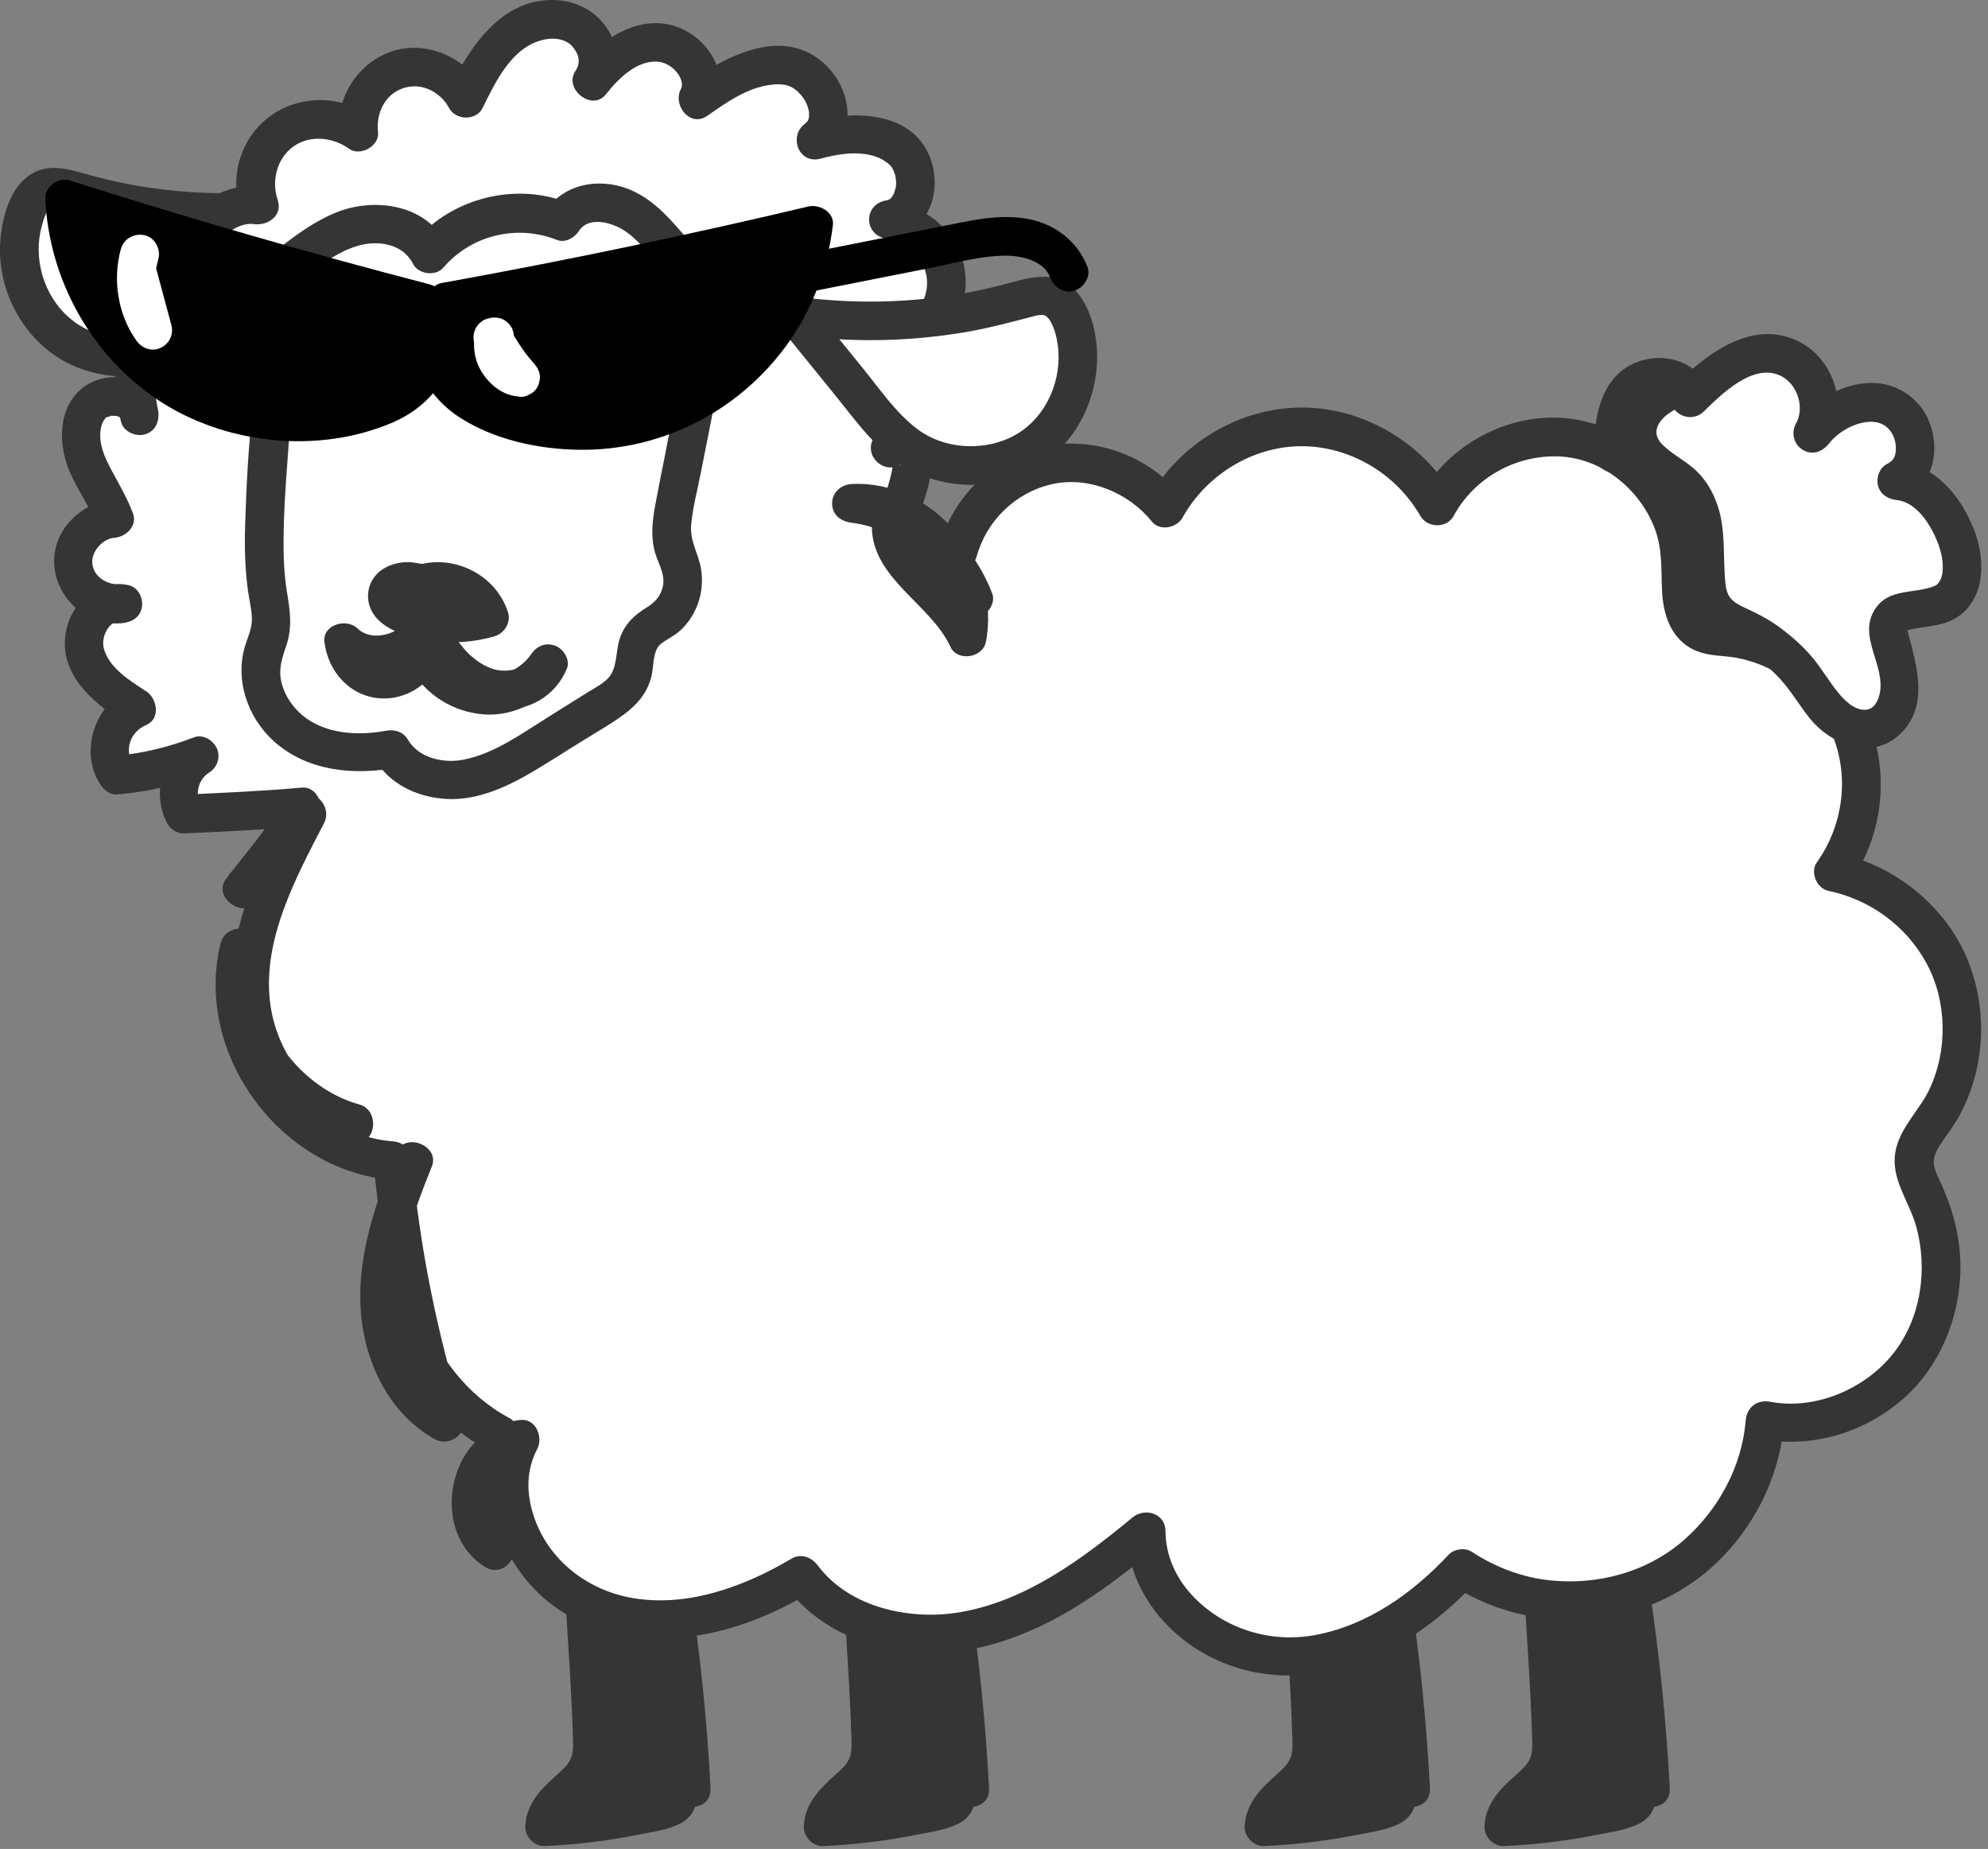 <svg width="257" height="239" viewBox="0 0 257 239" fill="none" xmlns="http://www.w3.org/2000/svg">
<rect x="0" y="0" width="257" height="239" fill="#808080" stroke="none"/>
<g clip-path="url(#clip0_3463_933)">
<path d="M108.98 204.63C109.35 211.46 109.9 218.31 110.08 225.15C110.11 226.27 110.04 227.18 109.34 228.08C108.89 228.66 107.96 229.44 107.3 230.05C105.48 231.72 104 233.56 103.91 236.13C103.87 237.44 105.09 238.69 106.41 238.63C110.48 238.45 114.53 237.96 118.53 237.16C120.3 236.81 122.35 236.55 123.97 235.7C125.88 234.7 126.28 232.79 126.21 230.81C125.92 222.47 125.59 214.14 125.29 205.8L120.38 206.46C121.62 214.65 122.43 222.9 122.86 231.16C123.03 234.36 128.03 234.38 127.86 231.16C127.41 222.44 126.51 213.76 125.2 205.13C124.78 202.33 120.19 203.01 120.29 205.79C120.56 213.15 120.83 220.5 121.11 227.86C121.14 228.76 121.18 229.66 121.21 230.56C121.22 230.9 121.17 231.3 121.25 231.64C121.51 232.8 121.42 230.76 121.75 231.25C121.65 231.11 117.41 232.29 116.98 232.37C113.49 233.06 109.97 233.45 106.42 233.61L108.92 236.11C108.94 235.52 108.81 236.22 108.99 235.68C108.89 235.97 109.07 235.51 109.12 235.42C109.34 235.04 109.37 235 109.76 234.6C110.49 233.83 111.31 233.17 112.07 232.43C114.16 230.4 115.15 228.08 115.08 225.13C114.91 218.29 114.35 211.44 113.98 204.61C113.81 201.41 108.81 201.39 108.98 204.61V204.63Z" fill="#353535"/>
<path d="M111.29 204.96C111.43 211.69 111.57 218.42 111.7 225.15C111.72 225.9 111.77 226.67 111.73 227.42C111.72 227.61 111.72 227.8 111.67 227.98C111.63 228.13 111.43 228.37 111.61 228.14C111.31 228.52 111.3 228.43 110.88 228.67C110.49 228.89 110.07 229.08 109.66 229.27C107.75 230.15 105.75 231.3 105.35 233.58C105.1 235.02 106 236.92 107.76 236.74C110.44 236.47 113.11 236.04 115.72 235.34C116.91 235.02 118.1 234.65 119.26 234.24C120.58 233.77 122.23 233.34 123.3 232.41C125.51 230.48 124.02 227.25 123.56 224.84C123.06 222.26 122.72 219.67 122.53 217.05C122.34 214.43 122.29 211.84 122.38 209.23C122.46 206.94 122.85 204.41 120.93 202.71C118.87 200.89 115.74 201.88 114.38 204.05C112.91 206.41 113.84 209.5 114.19 212.04C115.02 218.17 115.59 224.33 115.95 230.5C116.14 233.7 121.14 233.72 120.95 230.5C120.68 225.91 120.3 221.32 119.78 216.75C119.53 214.57 119.25 212.39 118.95 210.22C118.82 209.25 118.55 208.21 118.59 207.22C118.64 206.12 118.9 206.92 117.64 206.43C117.14 206.24 117.59 205.86 117.5 206.36C117.42 206.8 117.48 207.35 117.46 207.8C117.41 208.83 117.37 209.85 117.36 210.88C117.33 213.01 117.4 215.15 117.57 217.28C117.74 219.55 118.02 221.82 118.39 224.06C118.57 225.15 118.77 226.24 119 227.32C119.18 228.19 119.61 229.19 119.51 230.07L119.85 228.81C120.04 228.42 119.08 228.99 118.83 229.08C118.4 229.25 117.96 229.4 117.52 229.56C116.42 229.94 115.31 230.28 114.19 230.57C112.09 231.12 109.95 231.51 107.78 231.73L110.19 234.89C110.22 234.72 110.44 234.26 110.24 234.6C110.06 234.9 110.2 234.61 110.36 234.5C110.71 234.26 109.86 234.78 110.54 234.39C110.73 234.28 110.91 234.18 111.1 234.08C111.94 233.65 112.84 233.33 113.64 232.83C114.65 232.21 115.52 231.41 116.06 230.36C116.82 228.88 116.74 227.22 116.71 225.61C116.57 218.71 116.43 211.82 116.29 204.92C116.22 201.71 111.22 201.7 111.29 204.92V204.96Z" fill="#353535"/>
<path d="M72.98 204.63C73.35 211.46 73.9 218.31 74.08 225.15C74.11 226.27 74.04 227.18 73.34 228.08C72.89 228.66 71.96 229.44 71.3 230.05C69.48 231.72 68 233.56 67.91 236.13C67.87 237.44 69.09 238.69 70.41 238.63C74.48 238.45 78.53 237.96 82.53 237.16C84.3 236.81 86.35 236.55 87.97 235.7C89.88 234.7 90.28 232.79 90.21 230.81C89.92 222.47 89.59 214.14 89.29 205.8L84.38 206.46C85.62 214.65 86.43 222.9 86.86 231.16C87.03 234.36 92.03 234.38 91.86 231.16C91.41 222.44 90.51 213.76 89.2 205.13C88.78 202.33 84.19 203.01 84.29 205.79C84.56 213.15 84.83 220.5 85.11 227.86C85.14 228.76 85.18 229.66 85.21 230.56C85.22 230.9 85.17 231.3 85.25 231.64C85.51 232.8 85.42 230.76 85.75 231.25C85.65 231.11 81.41 232.29 80.98 232.37C77.49 233.06 73.97 233.45 70.42 233.61L72.92 236.11C72.94 235.52 72.81 236.22 72.99 235.68C72.89 235.97 73.07 235.51 73.12 235.42C73.34 235.04 73.37 235 73.76 234.6C74.49 233.83 75.31 233.17 76.07 232.43C78.16 230.4 79.15 228.08 79.08 225.13C78.91 218.29 78.35 211.44 77.98 204.61C77.81 201.41 72.81 201.39 72.98 204.61V204.63Z" fill="#353535"/>
<path d="M75.29 204.96C75.43 211.69 75.57 218.42 75.7 225.15C75.72 225.9 75.77 226.67 75.73 227.42C75.72 227.61 75.72 227.8 75.67 227.98C75.63 228.13 75.43 228.37 75.61 228.14C75.31 228.52 75.3 228.43 74.88 228.67C74.49 228.89 74.07 229.08 73.66 229.27C71.75 230.15 69.75 231.3 69.35 233.58C69.1 235.02 70 236.92 71.76 236.74C74.44 236.47 77.11 236.04 79.72 235.34C80.91 235.02 82.1 234.65 83.26 234.24C84.58 233.77 86.23 233.34 87.3 232.41C89.51 230.48 88.02 227.25 87.56 224.84C87.06 222.26 86.72 219.67 86.53 217.05C86.34 214.43 86.29 211.84 86.38 209.23C86.46 206.94 86.85 204.41 84.93 202.71C82.87 200.89 79.74 201.88 78.38 204.05C76.91 206.41 77.84 209.5 78.19 212.04C79.02 218.17 79.59 224.33 79.95 230.5C80.14 233.7 85.14 233.72 84.95 230.5C84.68 225.91 84.3 221.32 83.78 216.75C83.53 214.57 83.25 212.39 82.95 210.22C82.82 209.25 82.55 208.21 82.59 207.22C82.64 206.12 82.9 206.92 81.64 206.43C81.14 206.24 81.59 205.86 81.5 206.36C81.42 206.8 81.48 207.35 81.46 207.8C81.41 208.83 81.37 209.85 81.36 210.88C81.33 213.01 81.4 215.15 81.57 217.28C81.74 219.55 82.02 221.82 82.39 224.06C82.57 225.15 82.77 226.24 83 227.32C83.18 228.19 83.61 229.19 83.51 230.07L83.85 228.81C84.04 228.42 83.08 228.99 82.83 229.08C82.4 229.25 81.96 229.4 81.52 229.56C80.42 229.94 79.31 230.28 78.19 230.57C76.09 231.12 73.95 231.51 71.78 231.73L74.19 234.89C74.22 234.72 74.44 234.26 74.24 234.6C74.06 234.9 74.2 234.61 74.36 234.5C74.71 234.26 73.86 234.78 74.54 234.39C74.73 234.28 74.91 234.18 75.1 234.08C75.94 233.65 76.84 233.33 77.64 232.83C78.65 232.21 79.52 231.41 80.06 230.36C80.82 228.88 80.74 227.22 80.71 225.61C80.57 218.71 80.43 211.82 80.29 204.92C80.22 201.71 75.22 201.7 75.29 204.92V204.96Z" fill="#353535"/>
<path d="M165.98 204.63C166.35 211.46 166.9 218.31 167.08 225.15C167.11 226.27 167.04 227.18 166.34 228.08C165.89 228.66 164.96 229.44 164.3 230.05C162.48 231.72 161 233.56 160.91 236.13C160.87 237.44 162.09 238.69 163.41 238.63C167.48 238.45 171.53 237.96 175.53 237.16C177.3 236.81 179.35 236.55 180.97 235.7C182.88 234.7 183.28 232.79 183.21 230.81C182.92 222.47 182.59 214.14 182.29 205.8L177.38 206.46C178.62 214.65 179.43 222.9 179.86 231.16C180.03 234.36 185.03 234.38 184.86 231.16C184.41 222.44 183.51 213.76 182.2 205.13C181.78 202.33 177.19 203.01 177.29 205.79C177.56 213.15 177.83 220.5 178.11 227.86C178.14 228.76 178.18 229.66 178.21 230.56C178.22 230.9 178.17 231.3 178.25 231.64C178.51 232.8 178.42 230.76 178.75 231.25C178.65 231.11 174.41 232.29 173.98 232.37C170.49 233.06 166.97 233.45 163.42 233.61L165.92 236.11C165.94 235.52 165.81 236.22 165.99 235.68C165.89 235.97 166.07 235.51 166.12 235.42C166.34 235.04 166.37 235 166.76 234.6C167.49 233.83 168.31 233.17 169.07 232.43C171.16 230.4 172.15 228.08 172.08 225.13C171.91 218.29 171.35 211.44 170.98 204.61C170.81 201.41 165.81 201.39 165.98 204.61V204.63Z" fill="#353535"/>
<path d="M168.29 204.96C168.43 211.69 168.57 218.42 168.7 225.15C168.72 225.9 168.77 226.67 168.73 227.42C168.72 227.61 168.72 227.8 168.67 227.98C168.63 228.13 168.43 228.37 168.61 228.14C168.31 228.52 168.3 228.43 167.88 228.67C167.49 228.89 167.07 229.08 166.66 229.27C164.75 230.15 162.75 231.3 162.35 233.58C162.1 235.02 163 236.92 164.76 236.74C167.44 236.47 170.11 236.04 172.72 235.34C173.91 235.02 175.1 234.65 176.26 234.24C177.58 233.77 179.23 233.34 180.3 232.41C182.51 230.48 181.02 227.25 180.56 224.84C180.06 222.26 179.72 219.67 179.53 217.05C179.34 214.43 179.29 211.84 179.38 209.23C179.46 206.94 179.85 204.41 177.93 202.71C175.87 200.89 172.74 201.88 171.38 204.05C169.91 206.41 170.84 209.5 171.19 212.04C172.02 218.17 172.59 224.33 172.95 230.5C173.14 233.7 178.14 233.72 177.95 230.5C177.68 225.91 177.3 221.32 176.78 216.75C176.53 214.57 176.25 212.39 175.95 210.22C175.82 209.25 175.55 208.21 175.59 207.22C175.64 206.12 175.9 206.92 174.64 206.43C174.14 206.24 174.59 205.86 174.5 206.36C174.42 206.8 174.48 207.35 174.46 207.8C174.41 208.83 174.37 209.85 174.36 210.88C174.33 213.01 174.4 215.15 174.57 217.28C174.74 219.55 175.02 221.82 175.39 224.06C175.57 225.15 175.77 226.24 176 227.32C176.18 228.19 176.61 229.19 176.51 230.07L176.85 228.81C177.04 228.42 176.08 228.99 175.83 229.08C175.4 229.25 174.96 229.4 174.52 229.56C173.42 229.94 172.31 230.28 171.19 230.57C169.09 231.12 166.95 231.51 164.78 231.73L167.19 234.89C167.22 234.72 167.44 234.26 167.24 234.6C167.06 234.9 167.2 234.61 167.36 234.5C167.71 234.26 166.86 234.78 167.54 234.39C167.73 234.28 167.91 234.18 168.1 234.08C168.94 233.65 169.84 233.33 170.64 232.83C171.65 232.21 172.52 231.41 173.06 230.36C173.82 228.88 173.74 227.22 173.71 225.61C173.57 218.71 173.43 211.82 173.29 204.92C173.22 201.71 168.22 201.7 168.29 204.92V204.96Z" fill="#353535"/>
<path d="M196.98 204.63C197.35 211.46 197.9 218.31 198.08 225.15C198.11 226.27 198.04 227.18 197.34 228.08C196.89 228.66 195.96 229.44 195.3 230.05C193.48 231.72 192 233.56 191.91 236.13C191.87 237.44 193.09 238.69 194.41 238.63C198.48 238.45 202.53 237.96 206.53 237.16C208.3 236.81 210.35 236.55 211.97 235.7C213.88 234.7 214.28 232.79 214.21 230.81C213.92 222.47 213.59 214.14 213.29 205.8L208.38 206.46C209.62 214.65 210.43 222.9 210.86 231.16C211.03 234.36 216.03 234.38 215.86 231.16C215.41 222.44 214.51 213.76 213.2 205.13C212.78 202.33 208.19 203.01 208.29 205.79C208.56 213.15 208.83 220.5 209.11 227.86C209.14 228.76 209.18 229.66 209.21 230.56C209.22 230.9 209.17 231.3 209.25 231.64C209.51 232.8 209.42 230.76 209.75 231.25C209.65 231.11 205.41 232.29 204.98 232.37C201.49 233.06 197.97 233.45 194.42 233.61L196.92 236.11C196.94 235.52 196.81 236.22 196.99 235.68C196.89 235.97 197.07 235.51 197.12 235.42C197.34 235.04 197.37 235 197.76 234.6C198.49 233.83 199.31 233.17 200.07 232.43C202.16 230.4 203.15 228.08 203.08 225.13C202.91 218.29 202.35 211.44 201.98 204.61C201.81 201.41 196.81 201.39 196.98 204.61V204.63Z" fill="#353535"/>
<path d="M199.29 204.96C199.43 211.69 199.57 218.42 199.7 225.15C199.72 225.9 199.77 226.67 199.73 227.42C199.72 227.61 199.72 227.8 199.67 227.98C199.63 228.13 199.43 228.37 199.61 228.14C199.31 228.52 199.3 228.43 198.88 228.67C198.49 228.89 198.07 229.08 197.66 229.27C195.75 230.15 193.75 231.3 193.35 233.58C193.1 235.02 194 236.92 195.76 236.74C198.44 236.47 201.11 236.04 203.72 235.34C204.91 235.02 206.1 234.65 207.26 234.24C208.58 233.77 210.23 233.34 211.3 232.41C213.51 230.48 212.02 227.25 211.56 224.84C211.06 222.26 210.72 219.67 210.53 217.05C210.34 214.43 210.29 211.84 210.38 209.23C210.46 206.94 210.85 204.41 208.93 202.71C206.87 200.89 203.74 201.88 202.38 204.05C200.91 206.41 201.84 209.5 202.19 212.04C203.02 218.17 203.59 224.33 203.95 230.5C204.14 233.7 209.14 233.72 208.95 230.5C208.68 225.91 208.3 221.32 207.78 216.75C207.53 214.57 207.25 212.39 206.95 210.22C206.82 209.25 206.55 208.21 206.59 207.22C206.64 206.12 206.9 206.92 205.64 206.43C205.14 206.24 205.59 205.86 205.5 206.36C205.42 206.8 205.48 207.35 205.46 207.8C205.41 208.83 205.37 209.85 205.36 210.88C205.33 213.01 205.4 215.15 205.57 217.28C205.74 219.55 206.02 221.82 206.39 224.06C206.57 225.15 206.77 226.24 207 227.32C207.18 228.19 207.61 229.19 207.51 230.07L207.85 228.81C208.04 228.42 207.08 228.99 206.83 229.08C206.4 229.25 205.96 229.4 205.52 229.56C204.42 229.94 203.31 230.28 202.19 230.57C200.09 231.12 197.95 231.51 195.78 231.73L198.19 234.89C198.22 234.72 198.44 234.26 198.24 234.6C198.06 234.9 198.2 234.61 198.36 234.5C198.71 234.26 197.86 234.78 198.54 234.39C198.73 234.28 198.91 234.18 199.1 234.08C199.94 233.65 200.84 233.33 201.64 232.83C202.65 232.21 203.52 231.41 204.06 230.36C204.82 228.88 204.74 227.22 204.71 225.61C204.57 218.71 204.43 211.82 204.29 204.92C204.22 201.71 199.22 201.7 199.29 204.92V204.96Z" fill="#353535"/>
<path d="M37.15 27.04C27.95 28.09 18.55 27.29 9.66 24.69C8.37 24.31 6.96 23.91 5.73 24.43C4.6 24.91 3.92 26.05 3.46 27.19C1.24 32.65 2.99 39.47 7.57 43.19C12.15 46.91 19.18 47.22 24.07 43.93C26.35 42.4 28.12 40.23 29.85 38.1C33.02 34.19 36.19 30.29 39.36 26.38" fill="white"/>
<path d="M37.15 24.54C29.8 25.35 22.35 25.06 15.11 23.5C13.36 23.12 11.65 22.65 9.93 22.17C8.12 21.67 6.22 21.41 4.46 22.27C1.49 23.75 0.42 27.55 0.09 30.6C-0.56 36.55 2.24 42.66 7.19 46.01C12.14 49.36 19.45 49.6 24.71 46.49C28.06 44.51 30.43 41.33 32.84 38.36C35.6 34.96 38.36 31.56 41.12 28.15C41.97 27.1 42.14 25.64 41.12 24.61C40.24 23.73 38.44 23.56 37.58 24.61C35.43 27.26 33.29 29.9 31.14 32.55C29.17 34.98 27.28 37.54 25.09 39.78C21.57 43.39 16.48 44.8 11.71 42.79C7.57 41.05 5.05 36.76 5 32.35C4.99 31.27 5.12 30.23 5.41 29.19C5.62 28.46 5.96 27 6.77 26.72C7.65 26.4 9.29 27.2 10.13 27.43C11.72 27.86 13.32 28.24 14.94 28.56C22.25 30.01 29.74 30.36 37.15 29.54C38.49 29.39 39.65 28.5 39.65 27.04C39.65 25.8 38.5 24.39 37.15 24.54Z" fill="#353535"/>
<path d="M123.85 71.27C125.27 65.78 129.99 61.29 135.54 60.13C141.09 58.97 147.21 61.21 150.71 65.67C154.1 59.41 161.05 55.23 168.17 55.18C175.29 55.13 182.3 59.2 185.78 65.42C189.2 58.89 197.3 55.2 204.47 56.9C211.64 58.6 217.22 65.53 217.35 72.9C217.4 76 216.93 79.85 219.56 81.49C220.72 82.21 222.17 82.23 223.53 82.37C230.19 83.07 236.34 87.53 239.06 93.65C241.78 99.77 240.98 107.32 237.04 112.74C243.74 114.07 249.63 118.95 252.19 125.29C254.75 131.63 253.89 139.22 250 144.84C248.89 146.44 247.49 148.04 247.42 149.98C247.36 151.57 248.22 153.03 248.89 154.47C252.03 161.13 251.59 169.45 247.42 175.53C243.26 181.6 235.41 185.04 228.18 183.6C227.53 192.35 221.97 200.56 214.09 204.42C206.21 208.27 196.31 207.61 189.01 202.75C182.99 209.26 174.73 214.38 165.87 214.14C157.01 213.9 148.11 206.79 148.18 197.92C141.68 203.29 134.66 208.48 126.46 210.45C118.26 212.42 108.58 210.43 103.59 203.63C95.75 208.34 86.01 211.13 77.43 207.98C68.84 204.83 62.92 194.06 67.3 186.03C60.81 186.58 58.42 197.1 64.03 200.41C62.93 195.48 63.12 190.27 64.58 185.43C52.44 179.06 47.15 162.27 53.42 150.09C51.09 155.87 48.95 161.91 49.07 168.14C49.19 174.37 52 180.9 57.48 183.87C54.04 172.87 51.79 161.5 50.76 150.02C37.9 149.14 27.71 135 30.94 122.52C29.49 132.29 36.26 142.61 45.8 145.18C37.8 144.43 32.41 135.83 32.33 127.8C32.25 119.76 36.05 112.26 39.76 105.13C36.95 108.38 34.14 111.63 31.33 114.89C33.89 111.5 37.15 107.83 39 104.31C33.95 104.78 28.86 104.97 23.78 105.22C22.34 102.74 23.29 99.16 25.77 97.72C22.36 99.05 18.77 99.88 15.12 100.18C13.09 97.37 14.44 92.8 17.67 91.54C14.92 89.74 11.97 87.7 11.03 84.55C10.09 81.4 12.68 77.22 15.86 78.02C12.89 78.49 9.78 76.09 9.48 73.09C9.18 70.09 11.78 67.13 14.78 67.02C13.88 64.51 12.22 62.35 11.22 59.88C10.22 57.41 10.02 54.3 11.82 52.35C13.63 50.4 17.75 51.08 17.99 53.73C17.41 50.35 16.84 46.83 17.77 43.52C18.7 40.22 21.6 37.2 25.03 37.32C22.83 32.21 27.98 25.64 33.47 26.55C32.25 23.19 33.49 19.1 36.36 16.99C39.23 14.88 43.51 14.9 46.35 17.06C45.85 13.64 48.12 10.03 51.42 8.99C54.72 7.95 58.65 9.62 60.2 12.71C61.57 9.95 63 7.13 65.29 5.06C67.57 2.99 70.93 1.81 73.81 2.92C76.68 4.03 78.37 7.95 76.54 10.44C78.66 7.67 81.81 5.28 85.3 5.52C88.79 5.76 91.87 9.8 90.15 12.84C93.7 10.36 97.78 7.76 102.04 8.57C106.3 9.38 109.05 15.77 105.4 18.11C109.17 17.08 113.64 16.78 116.58 19.36C119.52 21.94 118.66 28.1 114.76 28.39C118.39 28.71 121.61 31.68 122.22 35.27C122.83 38.86 120.77 42.73 117.46 44.23C121.66 47.87 120.26 55.89 115.08 57.9C121.39 55.46 115.18 68.86 115.19 68.21C115.15 72.78 122.93 77.57 125.01 82.35C126.87 73.72 118.86 64.46 110.05 65.07C117.02 65.85 123.35 70.79 125.82 77.36" fill="white"/>
<path d="M126.26 71.94C127.52 67.3 131.32 63.63 136.02 62.58C140.72 61.53 145.89 63.66 148.93 67.44C149.94 68.7 152.14 68.23 152.86 66.93C155.9 61.45 161.84 57.72 168.16 57.68C174.48 57.64 180.48 61.22 183.61 66.68C184.52 68.27 187.03 68.34 187.93 66.68C190.57 61.78 195.96 58.78 201.52 59C207.08 59.22 211.9 63.18 213.87 68.19C214.96 70.97 214.72 73.64 214.87 76.54C215.06 80.01 216.38 83.31 220 84.38C221.57 84.84 223.24 84.75 224.84 85.1C226.23 85.4 227.59 85.86 228.86 86.51C231.4 87.81 233.68 89.68 235.29 92.05C239.3 97.94 238.96 105.73 234.87 111.48C233.96 112.75 234.87 114.84 236.36 115.15C241.76 116.28 246.45 119.69 249.08 124.57C251.71 129.45 251.82 135.82 249.4 140.86C248.08 143.6 245.54 145.86 245.02 148.94C244.43 152.41 246.8 155.27 247.7 158.47C249.25 163.98 248.37 170.39 244.76 174.95C241.15 179.51 234.75 182.31 228.84 181.2C227.15 180.88 225.82 181.9 225.68 183.61C225.19 189.57 222.16 195.15 217.69 199.07C212.94 203.23 206.58 204.93 200.36 204.28C196.75 203.9 193.3 202.58 190.28 200.6C189.38 200.01 187.98 200.21 187.25 200.99C182.6 205.96 176.78 210.11 169.97 211.36C164.15 212.43 158.11 210.53 154.07 206.17C151.97 203.9 150.69 201.03 150.67 197.93C150.66 195.61 148.01 194.83 146.4 196.16C139.87 201.55 132.62 206.96 124.06 208.41C117.65 209.49 109.82 207.83 105.74 202.38C104.93 201.31 103.59 200.73 102.32 201.48C96.15 205.15 88.57 207.92 81.3 206.48C75.6 205.35 70.7 201.4 68.93 195.76C68.04 192.92 68.03 189.99 69.45 187.31C70.25 185.8 69.29 183.34 67.29 183.55C62.91 184.02 59.68 187.29 58.71 191.54C57.74 195.79 58.98 200.25 62.76 202.58C64.71 203.79 66.87 201.8 66.43 199.76C65.45 195.21 65.67 190.56 66.98 186.11C67.28 185.09 66.79 183.8 65.83 183.29C54.87 177.43 49.96 162.46 55.57 151.37L51 149.44C48.26 156.26 45.8 163.56 46.8 171.01C47.62 177.08 50.74 182.98 56.21 186.04C58.05 187.07 60.55 185.35 59.88 183.22C56.52 172.42 54.27 161.3 53.25 150.03C53.12 148.6 52.21 147.64 50.75 147.53C39.41 146.65 30.62 134.11 33.34 123.19L28.52 121.86C26.97 133.09 34.09 144.51 45.12 147.59L45.78 142.68C39.62 142.02 35.72 135.47 34.95 129.85C33.82 121.59 38.24 113.45 41.9 106.39C43.14 104 39.92 101.11 37.97 103.36C35.16 106.61 32.35 109.86 29.54 113.12L33.47 116.15C36.1 112.69 39.07 109.42 41.14 105.57C41.97 104.04 40.97 101.63 38.98 101.81C33.92 102.27 28.84 102.48 23.76 102.72L25.92 103.96C25.21 102.65 25.62 100.75 27.02 99.88C28.07 99.23 28.55 97.91 28.04 96.76C27.58 95.71 26.27 94.86 25.09 95.31C21.88 96.54 18.54 97.38 15.11 97.68L17.27 98.92C16.02 97.07 16.74 94.63 18.93 93.7C20.78 92.91 20.32 90.29 18.93 89.38C16.85 88.02 14.03 86.34 13.4 83.73C13.23 83.01 13.4 82.07 13.89 81.32C14.11 80.99 14.36 80.71 14.64 80.55C14.92 80.39 14.76 80.47 14.95 80.43C14.99 80.43 15.26 80.44 15.19 80.43L15.85 75.52C14.12 75.73 12.08 74.73 11.93 72.77C11.82 71.26 13.28 69.63 14.78 69.52C16.28 69.41 17.8 67.99 17.19 66.36C16.42 64.3 15.31 62.46 14.28 60.52C13.51 59.06 12.81 57.45 12.98 55.75C13.04 55.17 13.2 54.58 13.59 54.12C13.89 53.77 13.51 54.08 13.92 53.87C13.51 54.08 14.67 53.68 14.18 53.75C14.3 53.73 15.19 53.79 14.84 53.72C14.92 53.73 15.6 53.94 15.22 53.8C15.55 53.92 15.71 54.25 15.43 53.83C15.57 54.09 15.6 54.1 15.5 53.89C15.55 54.05 15.58 54.22 15.6 54.39L20.42 53.06C19.9 49.99 19.24 46.5 20.42 43.5C21.18 41.57 22.88 39.81 25.05 39.82C26.53 39.82 28.08 38.19 27.46 36.66C26.69 34.74 27.02 32.89 28.36 31.2C29.44 29.83 31.28 28.75 32.83 28.97C34.55 29.21 36.58 27.91 35.91 25.89C35.09 23.46 35.73 20.56 37.87 18.98C40.01 17.4 43.01 17.71 45.11 19.22C46.56 20.27 49.09 18.88 48.87 17.06C48.59 14.71 49.73 12.2 52.11 11.4C54.49 10.6 56.95 11.89 58.06 13.97C58.91 15.56 61.55 15.64 62.38 13.97C64.11 10.5 66.17 6 70.38 5.11C71.73 4.83 73.23 5.06 74.05 6.07C74.94 7.15 75.05 8.2 74.39 9.17C72.82 11.49 76.56 14.45 78.32 12.2C79.91 10.17 82.49 7.59 85.29 8.01C86.16 8.14 87.08 8.75 87.62 9.51C87.89 9.89 88.07 10.24 88.14 10.73C88.17 10.95 88.18 11.22 88 11.56C86.95 13.61 89.22 16.51 91.42 14.98C93.27 13.7 95.18 12.33 97.31 11.54C98.93 10.94 101.17 10.56 102.45 11.33C103.34 11.86 104.2 12.94 104.45 13.91C104.49 14.08 104.54 14.25 104.58 14.43C104.66 14.85 104.58 14.12 104.59 14.54C104.59 14.71 104.59 14.88 104.59 15.05C104.58 15.48 104.61 14.71 104.59 15.12C104.59 15.16 104.46 15.62 104.54 15.4C104.61 15.2 104.44 15.6 104.4 15.65C104.17 15.99 104.62 15.42 104.34 15.74C104.29 15.79 103.92 16.09 104.14 15.94C101.88 17.5 103.2 21.27 106.07 20.51C107.94 20.01 109.93 19.64 111.87 19.92C112.52 20.01 113.2 20.2 113.79 20.48C114.43 20.78 115.07 21.3 115.28 21.62C115.78 22.39 115.96 23.52 115.78 24.32C115.76 24.42 115.46 25.28 115.62 24.93C115.58 25.02 115.1 25.79 115.34 25.44C115.23 25.56 115.12 25.67 115 25.78C115.19 25.63 115.17 25.64 114.92 25.8C114.77 25.87 114.59 25.9 114.76 25.88C111.55 26.23 111.55 30.52 114.76 30.88C117.25 31.16 119.51 33.45 119.81 35.92C120.13 38.54 118.49 40.96 116.2 42.06C114.78 42.74 114.56 44.96 115.69 45.99C118.41 48.45 117.82 54.08 114.42 55.48C113.17 55.99 112.28 57.14 112.67 58.56C113.01 59.78 114.47 60.77 115.75 60.31C115.91 60.25 116.09 60.21 116.25 60.14C116.59 60 116.56 60.25 116.2 60.11C116.27 60.14 116.42 60.1 116.5 60.11C115.76 60.08 116.41 60.16 116.04 60C115.81 59.9 115.64 59.85 115.45 59.48C115.66 59.86 115.32 59.01 115.37 59.27C115.39 59.38 115.42 59.49 115.45 59.6C115.28 59.04 115.42 59.42 115.42 59.77C115.42 59.92 115.34 60.72 115.39 60.41C115.44 60.1 115.3 60.87 115.27 61.03C115.2 61.36 115.12 61.69 115.03 62.02C114.71 63.21 114.28 64.37 113.82 65.51C113.7 65.81 114.03 65.04 113.84 65.45C113.79 65.56 113.74 65.68 113.69 65.8C113.61 65.98 113.53 66.15 113.44 66.33C113.37 66.46 113.27 66.61 113.22 66.75C113.08 67.14 113.4 66.53 113.46 66.47L114.56 65.83H114.55C115.36 66.05 116.17 66.26 116.98 66.48C117.22 67.06 117.47 67.65 117.71 68.24V68.22C117.54 66.88 116.68 65.72 115.21 65.72C113.88 65.72 112.68 66.86 112.71 68.22C112.85 74.85 120.35 78.1 122.87 83.62C123.75 85.55 127.03 85.05 127.44 83.02C129.5 72.77 120.69 61.99 110.07 62.57C108.72 62.64 107.57 63.67 107.57 65.07C107.57 66.56 108.72 67.4 110.07 67.57C115.9 68.29 121.31 72.56 123.43 78.02C123.92 79.28 125.11 80.15 126.51 79.77C127.71 79.44 128.75 77.96 128.26 76.69C125.26 68.93 118.32 63.58 110.08 62.57V67.57C117.27 67.18 124.08 74.46 122.63 81.69L127.2 81.09C125.94 78.34 123.63 76.13 121.59 73.95C120.66 72.96 119.7 71.97 118.91 70.86C118.55 70.35 118.18 69.79 117.93 69.21C118.06 69.51 117.82 68.86 117.81 68.8C117.76 68.63 117.73 68.47 117.7 68.3C117.74 68.55 117.75 68.52 117.73 68.22H112.73C112.81 68.88 112.96 69.54 113.47 70.01C114.09 70.59 115.06 70.96 115.9 70.65C117.48 70.08 117.97 68.5 118.55 67.08C119.18 65.58 119.74 64.04 120.09 62.45C120.47 60.72 120.76 58.67 119.85 57.05C118.75 55.08 116.43 54.76 114.46 55.49L115.79 60.31C119.18 58.91 121.6 55.99 122.24 52.34C122.88 48.69 122.03 44.96 119.27 42.46L118.76 46.39C123.1 44.3 125.51 39.3 124.67 34.6C123.83 29.9 119.49 26.41 114.79 25.89V30.89C120.17 30.31 122.1 24.31 120 19.81C117.37 14.18 109.83 14.36 104.77 15.71L106.7 20.28C111.13 17.22 110 11.02 106.2 7.91C100.79 3.49 93.76 7.35 88.93 10.7L92.35 14.12C94.56 9.83 91.72 4.92 87.4 3.43C82.61 1.78 77.66 5.06 74.82 8.7L78.75 11.73C80.29 9.45 80.09 6.42 78.75 4.1C77.25 1.51 74.56 0.06 71.63 1.6338e-05C64.77 -0.14 60.78 6.04 58.09 11.45H62.41C60.27 7.45 55.2 5.21 50.81 6.59C46.42 7.97 43.37 12.51 43.9 17.07L47.66 14.91C43.84 12.15 38.32 12.33 34.64 15.23C30.96 18.13 29.68 22.99 31.11 27.23L34.19 24.15C30.51 23.63 27.01 25 24.65 27.92C22.29 30.84 21.29 34.56 22.67 38L25.08 34.84C21.16 34.82 17.78 37.47 16.15 40.93C14.15 45.2 14.86 49.93 15.62 54.41C15.85 55.74 17.49 56.49 18.7 56.16C20.14 55.76 20.64 54.43 20.45 53.08C20.09 50.54 17.65 49.03 15.28 48.79C12.91 48.55 10.48 49.72 9.17 51.82C7.7 54.18 7.76 57.31 8.6 59.88C9.51 62.67 11.39 64.98 12.41 67.7L14.82 64.54C10.51 64.86 6.65 68.6 7.02 73.11C7.39 77.62 11.51 81.07 15.9 80.54C17.14 80.39 18.2 79.71 18.36 78.37C18.5 77.21 17.81 75.88 16.57 75.63C12 74.69 8.37 78.8 8.38 83.19C8.4 88.07 12.77 91.31 16.45 93.71V89.39C12 91.28 10.33 97.5 13 101.45C13.47 102.14 14.26 102.77 15.16 102.69C19.04 102.35 22.83 101.54 26.47 100.14L24.54 95.57C20.86 97.86 19.6 102.67 21.65 106.49C22.05 107.23 22.96 107.77 23.81 107.73C28.89 107.49 33.97 107.28 39.03 106.82L36.87 103.06C34.8 106.9 31.83 110.18 29.2 113.64C27.49 115.89 31.28 118.81 33.13 116.67C35.94 113.42 38.75 110.17 41.56 106.91L37.63 103.88C34.02 110.83 30.38 118.07 29.9 126.03C29.53 132.29 31.75 138.89 36.33 143.28C38.97 145.81 42.2 147.3 45.82 147.69C48.68 148 49.13 143.52 46.48 142.78C38.32 140.5 32.19 131.71 33.37 123.2C33.55 121.86 33.05 120.52 31.62 120.12C30.34 119.77 28.87 120.55 28.54 121.87C24.98 136.13 36.19 151.4 50.77 152.53L48.27 150.03C49.34 161.74 51.59 173.32 55.08 184.55L58.75 181.73C54.48 179.34 52.11 174.54 51.67 169.78C51.05 163.19 53.42 156.78 55.83 150.77C56.88 148.15 52.53 146.33 51.26 148.84C45.9 159.44 48.08 172.63 55.73 181.53C57.85 183.99 60.45 186.07 63.31 187.6L62.16 184.78C60.6 190.1 60.44 195.68 61.61 201.09L65.28 198.27C64.49 197.78 63.9 197.01 63.64 196.14C63.33 195.08 63.3 193.87 63.53 192.87C63.61 192.54 63.71 192.21 63.81 191.89C63.96 191.42 63.81 191.75 64.04 191.32C64.2 191.02 64.36 190.74 64.54 190.45C64.79 190.04 64.57 190.32 64.9 189.97C65.12 189.73 65.35 189.5 65.6 189.29C65.6 189.29 65.78 189.18 66.08 188.98C66.49 188.71 66.13 188.88 66.6 188.74C66.79 188.68 67.6 188.52 67.29 188.55L65.13 184.79C61.6 191.47 63.7 199.29 68.49 204.76C74.09 211.14 82.76 212.74 90.83 211.3C95.79 210.42 100.54 208.37 104.85 205.81L101.43 204.91C105.56 210.42 111.91 213.22 118.7 213.64C126 214.09 133.08 211.42 139.21 207.63C143 205.29 146.51 202.53 149.94 199.7L145.67 197.93C145.71 205.32 150.85 211.7 157.44 214.64C164.81 217.94 172.95 216.78 179.94 213.04C184 210.87 187.64 207.88 190.78 204.52L187.75 204.91C194.23 209.15 202.47 210.44 209.98 208.56C217.49 206.68 223.3 201.91 226.99 195.53C229.11 191.86 230.34 187.81 230.68 183.59L227.52 186C234.17 187.25 240.92 185.26 246.01 180.84C251.1 176.42 253.8 169.26 253.4 162.45C253.18 158.79 252.14 155.5 250.57 152.21C249.83 150.66 249.76 149.65 250.68 148.2C251.6 146.75 252.6 145.54 253.38 144.08C256.74 137.73 257.01 130.08 254.13 123.52C251.25 116.96 244.8 111.81 237.7 110.33L239.19 114C243.54 107.89 244.33 99.61 241.36 92.74C238.61 86.37 232.45 81.45 225.63 80.17C224.73 80 223.82 79.9 222.9 79.81C222.23 79.75 221.37 79.73 220.8 79.33C219.95 78.74 219.89 77.24 219.85 76.19C219.73 72.78 219.81 69.59 218.49 66.36C215.8 59.78 209.86 54.9 202.73 54.09C195.13 53.23 187.22 57.45 183.6 64.15H187.92C183.94 57.21 176.19 52.62 168.15 52.68C160.11 52.74 152.42 57.4 148.53 64.41L152.46 63.9C148.29 58.72 141.15 56.32 134.69 57.75C128.23 59.18 123.13 64.37 121.43 70.6C120.58 73.71 125.4 75.03 126.25 71.93L126.26 71.94Z" fill="#353535"/>
<path d="M104.7 41.04C113.9 42.09 123.3 41.29 132.19 38.69C133.48 38.31 134.89 37.91 136.12 38.43C137.25 38.91 137.93 40.05 138.39 41.19C140.61 46.65 138.86 53.47 134.28 57.19C129.7 60.91 122.67 61.22 117.78 57.93C115.5 56.4 113.73 54.23 112 52.1C108.83 48.19 105.66 44.29 102.49 40.38" fill="white"/>
<path d="M104.7 43.54C111.26 44.27 117.85 44.06 124.36 43.01C127.51 42.5 130.55 41.68 133.63 40.88C134.64 40.62 135.18 40.53 135.74 41.44C136.3 42.35 136.6 43.54 136.74 44.59C137.36 48.99 135.35 53.77 131.5 56.08C127.65 58.39 122.18 58.23 118.49 55.39C115.78 53.31 113.74 50.31 111.61 47.68C109.16 44.66 106.7 41.63 104.25 38.61C103.4 37.56 101.6 37.72 100.71 38.61C99.67 39.65 99.86 41.09 100.71 42.15C103.16 45.17 105.62 48.2 108.07 51.22C110.27 53.93 112.37 56.87 115.12 59.06C120.21 63.11 127.22 63.79 133.05 60.92C138.48 58.25 141.77 52.31 141.83 46.35C141.86 43.43 141.16 40.09 139.25 37.8C136.52 34.51 132.69 36.02 129.23 36.91C121.21 38.96 112.9 39.46 104.67 38.55C103.33 38.4 102.17 39.81 102.17 41.05C102.17 42.53 103.32 43.4 104.67 43.55L104.7 43.54Z" fill="#353535"/>
<path d="M51.27 39.47C50.39 38.98 49.3 38.8 48.32 39.12C47.34 39.44 46.56 40.06 45.94 40.91C44.85 42.41 45.02 44.43 46.12 45.85C46.72 46.63 47.48 47.1 48.38 47.45C49 47.69 49.73 47.81 50.39 47.77C52.08 47.66 53.59 46.87 54.76 45.65C56.04 44.33 57.28 42.53 56.78 40.6C56.31 38.78 54.39 37.51 52.54 37.6C50.69 37.69 49.16 38.94 48.11 40.47C47.54 41.3 47.17 42.2 47.08 43.21C46.99 44.22 47.43 45.34 48.18 46.03C48.93 46.72 49.96 47.12 51 47.1C52.1 47.08 53.05 46.69 53.89 46C54.62 45.4 55.08 44.48 55.37 43.6C55.64 42.79 55.7 41.91 55.78 41.07C55.83 40.47 55.46 39.72 55.05 39.3C54.64 38.88 53.9 38.54 53.28 38.57C52.66 38.6 51.96 38.81 51.51 39.3C51.06 39.79 50.84 40.37 50.78 41.07C50.76 41.31 50.73 41.55 50.7 41.78L50.79 41.12C50.73 41.59 50.63 42.06 50.46 42.5L50.71 41.9C50.61 42.15 50.48 42.37 50.32 42.59L50.71 42.08C50.6 42.22 50.48 42.34 50.34 42.45L50.85 42.06C50.73 42.15 50.6 42.22 50.46 42.28L51.06 42.03C50.89 42.09 50.73 42.14 50.55 42.16L51.21 42.07C51.04 42.09 50.87 42.09 50.69 42.07L51.35 42.16C51.21 42.14 51.07 42.1 50.94 42.05L51.54 42.3C51.43 42.25 51.34 42.2 51.25 42.13L51.76 42.52C51.69 42.46 51.63 42.4 51.57 42.33L51.96 42.84C51.9 42.76 51.86 42.69 51.82 42.6L52.07 43.2C52.02 43.08 52 42.97 51.98 42.85L52.07 43.51C52.07 43.4 52.07 43.3 52.07 43.19L51.98 43.85C52.01 43.66 52.06 43.49 52.13 43.32L51.88 43.92C52.08 43.46 52.36 43.04 52.66 42.65L52.27 43.16C52.5 42.87 52.75 42.6 53.05 42.37L52.54 42.76C52.73 42.62 52.92 42.51 53.13 42.41L52.53 42.66C52.71 42.59 52.88 42.53 53.07 42.5L52.41 42.59C52.58 42.57 52.74 42.57 52.91 42.59L52.25 42.5C52.42 42.53 52.58 42.57 52.74 42.63L52.14 42.38C52.29 42.45 52.44 42.53 52.57 42.63L52.06 42.24C52.17 42.33 52.26 42.42 52.35 42.52L51.96 42.01C52.02 42.1 52.08 42.18 52.12 42.28L51.87 41.68C51.91 41.78 51.94 41.88 51.96 41.98L51.87 41.32C51.89 41.44 51.89 41.55 51.87 41.67L51.96 41.01C51.94 41.15 51.9 41.28 51.85 41.42L52.1 40.82C51.92 41.24 51.64 41.61 51.36 41.98L51.75 41.47C51.41 41.91 51.03 42.31 50.59 42.66L51.1 42.27C50.8 42.5 50.49 42.69 50.14 42.84L50.74 42.59C50.48 42.7 50.21 42.78 49.92 42.82L50.58 42.73C50.32 42.76 50.06 42.76 49.81 42.73L50.47 42.82C50.18 42.78 49.91 42.71 49.64 42.59L50.24 42.84C50.03 42.75 49.85 42.63 49.67 42.5L50.18 42.89C50.05 42.78 49.94 42.67 49.83 42.54L50.22 43.05C50.12 42.92 50.04 42.78 49.96 42.63L50.21 43.23C50.15 43.08 50.1 42.92 50.08 42.76L50.17 43.42C50.16 43.29 50.17 43.16 50.18 43.02L50.09 43.68C50.11 43.55 50.15 43.42 50.2 43.3L49.95 43.9C50.03 43.72 50.12 43.57 50.23 43.41L49.84 43.92C49.94 43.79 50.05 43.68 50.18 43.58L49.67 43.97C49.8 43.87 49.93 43.79 50.07 43.73L49.47 43.98C49.59 43.93 49.71 43.9 49.83 43.87L49.17 43.96C49.3 43.94 49.41 43.94 49.54 43.96L48.88 43.87C48.98 43.89 49.08 43.92 49.17 43.95L48.57 43.7C48.57 43.7 48.67 43.75 48.71 43.77C49.85 44.41 51.49 44.08 52.13 42.87C52.77 41.66 52.45 40.13 51.23 39.45L51.27 39.47Z" fill="#353535"/>
<path d="M76.35 43.78C76.35 43.78 76.44 43.73 76.49 43.71L75.89 43.96C75.99 43.92 76.08 43.9 76.18 43.88L75.52 43.97C75.65 43.96 75.76 43.96 75.89 43.97L75.23 43.88C75.36 43.9 75.47 43.94 75.59 43.99L74.99 43.74C75.13 43.81 75.26 43.89 75.39 43.98L74.88 43.59C75.01 43.69 75.12 43.81 75.22 43.93L74.83 43.42C74.95 43.57 75.04 43.73 75.11 43.91L74.86 43.31C74.91 43.44 74.94 43.56 74.97 43.69L74.88 43.03C74.9 43.16 74.9 43.29 74.89 43.43L74.98 42.77C74.96 42.94 74.91 43.09 74.85 43.24L75.1 42.64C75.03 42.79 74.95 42.93 74.84 43.06L75.23 42.55C75.12 42.68 75.01 42.79 74.88 42.9L75.39 42.51C75.21 42.65 75.02 42.76 74.82 42.85L75.42 42.6C75.15 42.71 74.88 42.79 74.59 42.83L75.25 42.74C74.99 42.77 74.73 42.77 74.48 42.74L75.14 42.83C74.86 42.79 74.59 42.7 74.32 42.6L74.92 42.85C74.58 42.7 74.26 42.5 73.96 42.28L74.47 42.67C74.03 42.32 73.66 41.92 73.31 41.48L73.7 41.99C73.42 41.63 73.14 41.25 72.96 40.83L73.21 41.43C73.16 41.3 73.12 41.16 73.1 41.02L73.19 41.68C73.18 41.56 73.18 41.45 73.19 41.33L73.1 41.99C73.12 41.89 73.15 41.79 73.19 41.69L72.94 42.29C72.99 42.19 73.04 42.11 73.1 42.02L72.71 42.53C72.8 42.42 72.89 42.33 73 42.25L72.49 42.64C72.63 42.54 72.77 42.46 72.92 42.39L72.32 42.64C72.48 42.58 72.64 42.53 72.81 42.51L72.15 42.6C72.32 42.58 72.48 42.58 72.65 42.6L71.99 42.51C72.18 42.54 72.35 42.6 72.53 42.67L71.93 42.42C72.14 42.52 72.33 42.63 72.52 42.77L72.01 42.38C72.3 42.61 72.55 42.88 72.79 43.17L72.4 42.66C72.7 43.05 72.98 43.47 73.18 43.93L72.93 43.33C73 43.51 73.05 43.68 73.08 43.86L72.99 43.2C73 43.31 73 43.41 72.99 43.52L73.08 42.86C73.06 42.98 73.04 43.1 72.99 43.21L73.24 42.61C73.2 42.69 73.15 42.77 73.1 42.85L73.49 42.34C73.43 42.41 73.37 42.47 73.3 42.53L73.81 42.14C73.72 42.21 73.62 42.26 73.52 42.31L74.12 42.06C73.99 42.11 73.85 42.15 73.71 42.17L74.37 42.08C74.2 42.1 74.03 42.1 73.85 42.08L74.51 42.17C74.33 42.14 74.17 42.1 74 42.04L74.6 42.29C74.46 42.23 74.33 42.16 74.21 42.07L74.72 42.46C74.58 42.35 74.47 42.23 74.35 42.09L74.74 42.6C74.58 42.39 74.45 42.16 74.35 41.91L74.6 42.51C74.43 42.06 74.33 41.6 74.27 41.13L74.36 41.79C74.33 41.55 74.31 41.31 74.28 41.08C74.22 40.4 74.04 39.81 73.55 39.31C73.12 38.88 72.4 38.55 71.78 38.58C71.16 38.61 70.46 38.82 70.01 39.31C69.58 39.77 69.22 40.43 69.28 41.08C69.35 41.84 69.42 42.63 69.62 43.37C69.87 44.28 70.31 45.1 70.94 45.79C72 46.95 73.91 47.43 75.4 46.91C76.43 46.55 77.25 45.88 77.68 44.86C78.19 43.64 77.97 42.43 77.41 41.27C77.09 40.6 76.6 39.97 76.12 39.41C75.5 38.7 74.71 38.21 73.84 37.87C72 37.13 69.87 37.96 68.76 39.53C68.15 40.39 68.03 41.52 68.28 42.53C68.49 43.39 69.02 44.1 69.55 44.79C70.53 46.06 71.78 47.12 73.35 47.58C74.79 48.01 76.58 47.79 77.82 46.91C78.72 46.27 79.42 45.44 79.72 44.36C80.02 43.28 79.83 42.15 79.29 41.2C78.21 39.27 75.76 38.4 73.79 39.5C72.65 40.14 72.17 41.8 72.89 42.92C73.61 44.04 75.09 44.5 76.31 43.82L76.35 43.78Z" fill="#353535"/>
<path d="M208.65 58.73C208.48 55.66 208.8 52.26 211 50.12C213.2 47.98 217.78 48.43 218.47 51.43C221.64 48.3 225.64 44.95 229.99 45.9C234.18 46.82 236.55 52.35 234.33 56.02C236.66 52.87 241.13 50.98 244.63 52.74C248.13 54.5 248.75 60.52 245.19 62.15C248.75 62.4 251.31 65.71 252.71 69C254.01 72.06 254.29 76.43 251.32 77.94C248.89 79.17 244.84 78.21 244.16 80.84C243.98 81.55 244.17 82.3 244.38 83C244.96 84.97 245.65 86.95 245.59 89C245.53 91.05 244.51 93.23 242.61 93.99C240.69 94.75 238.46 93.86 236.94 92.46C235.42 91.06 234.4 89.21 233.16 87.56C231.09 84.82 228.34 82.6 225.23 81.16C224.02 80.6 222.71 80.12 221.83 79.11C220.8 77.92 220.58 76.24 220.51 74.67C220.33 70.61 220.67 66.03 217.91 63.04C216.01 60.99 212.85 60 211.86 57.38C210.58 53.99 214.12 50.47 217.7 49.9" fill="white"/>
<path d="M211.15 58.73C211.04 56.51 211.01 53.12 212.95 51.73C213.25 51.52 213.43 51.46 213.87 51.36C214.54 51.2 213.64 51.32 214.33 51.3C214.33 51.3 215.12 51.33 214.78 51.29C215.41 51.37 215.47 51.45 215.91 51.71C215.62 51.53 216.08 51.95 215.95 51.77C216.02 51.86 216 51.83 216.07 52.1C216.57 53.93 218.91 54.52 220.25 53.2C222.53 50.96 226.44 47.11 229.88 48.44C232.39 49.41 233.34 52.71 232.18 54.75C231.51 55.92 231.9 57.48 233.08 58.17C234.37 58.92 235.67 58.35 236.5 57.27C238.08 55.22 242 53.47 243.98 55.27C244.73 55.95 245.08 56.96 245.09 57.89C245.1 58.93 244.84 59.53 243.94 59.98C242.96 60.47 242.51 61.79 242.79 62.8C243.1 63.93 244.09 64.53 245.2 64.64C247.8 64.9 249.63 67.92 250.48 70.09C250.96 71.31 251.24 72.59 251.13 73.88C251.06 74.69 250.69 75.5 250.13 75.73C247.49 76.82 244.2 75.96 242.39 78.75C240.13 82.24 243.68 85.87 243.03 89.52C242.85 90.53 242.28 91.73 241.12 91.75C239.65 91.78 238.43 90.52 237.58 89.47C236.41 88.02 235.48 86.4 234.28 84.97C233.08 83.54 231.69 82.31 230.19 81.19C228.69 80.07 227.19 79.31 225.57 78.56C223.95 77.81 223.25 77.23 223.06 75.44C222.7 72.05 223.15 68.57 222.02 65.28C221.4 63.47 220.41 61.81 218.95 60.55C217.67 59.45 216.1 58.66 214.9 57.46C212.58 55.14 216.08 52.71 218.37 52.28C219.7 52.03 220.45 50.43 220.12 49.2C219.74 47.81 218.38 47.21 217.04 47.45C213.14 48.17 209.22 51.52 209.1 55.7C209.04 57.76 210.01 59.69 211.48 61.09C212.76 62.31 214.37 63.1 215.66 64.29C218.32 66.73 217.87 70.98 217.99 74.25C218.08 76.47 218.38 78.74 219.82 80.52C221.26 82.3 223.49 82.92 225.43 84.02C227.17 85 228.71 86.23 230.07 87.7C231.52 89.27 232.59 91.14 233.92 92.81C236.71 96.28 241.97 98.38 245.64 94.89C249.31 91.4 247.88 86.33 246.73 82.07C246.67 81.86 246.63 81.63 246.57 81.42C246.57 81.45 246.5 81.54 246.51 81.55C246.46 81.5 246.75 81.19 246.56 81.48C246.4 81.71 246.38 81.39 246.65 81.46C246.64 81.46 246.32 81.59 246.65 81.47C246.82 81.41 247 81.37 247.18 81.33C247.61 81.23 248.05 81.17 248.49 81.1C250.09 80.87 251.73 80.66 253.1 79.73C256.8 77.2 256.64 72.02 255.12 68.28C253.35 63.92 250.11 60.09 245.19 59.6L246.45 64.26C251.12 61.93 251.02 54.99 247.5 51.7C242.73 47.25 235.62 50.22 232.17 54.71L236.49 57.23C239 52.81 237.23 46.56 232.66 44.21C226.71 41.13 220.81 45.59 216.7 49.62L220.88 50.72C219.71 46.49 214.64 45.31 211.01 47.07C206.77 49.13 205.95 54.48 206.15 58.7C206.3 61.9 211.3 61.92 211.15 58.7V58.73Z" fill="#353535"/>
<path d="M56.07 72.85C55.01 73.16 53.87 72.68 52.79 72.66C51.71 72.64 50.47 72.94 49.52 73.55C47.18 75.04 46.93 78.19 48.89 80.12C50.59 81.8 53.36 82.48 55.64 82.81C58.42 83.22 61.22 83.04 63.93 82.25C65.19 81.88 66.09 80.48 65.68 79.17C63.96 73.7 57.31 71 52.27 73.77C50.23 74.89 50.98 77.61 52.87 78.34C54.34 78.91 55.84 79.32 57.4 79.58L55.91 75.91C54.73 78.03 53.37 80.26 51.2 81.48C49.68 82.33 47.53 82.53 46.21 81.23C44.81 79.86 41.66 80.73 41.94 83C42.42 86.82 45.22 90.03 49.23 90.28C50.93 90.38 52.71 89.85 54.09 88.87C54.93 88.28 55.63 87.59 56.2 86.73C56.4 86.43 56.55 86.14 56.7 85.82C56.78 85.63 56.87 85.44 56.96 85.26C57.3 84.77 57.13 84.86 56.47 85.55H55.14C54.45 85.03 54.39 85.08 54.97 85.71C55.13 85.92 55.29 86.12 55.46 86.32C55.79 86.72 56.14 87.12 56.5 87.49C57.19 88.21 57.94 88.85 58.74 89.44C60.39 90.67 62.3 91.47 64.35 91.68C68.21 92.07 71.81 90.02 73.28 86.44C73.75 85.3 72.87 83.91 71.83 83.49C70.62 83 69.43 83.46 68.71 84.51C65.82 88.69 59.68 88.02 57.32 83.74C55.76 80.93 51.44 83.44 53 86.26C54.95 89.79 58.6 92.07 62.61 92.35C66.62 92.63 70.7 90.39 73.02 87.02L68.45 85.09C67.82 86.63 65.34 86.94 63.88 86.52C62.62 86.16 61.52 85.38 60.58 84.49C59.53 83.5 58.74 82.01 57.56 81.21C55.95 80.12 54.07 80.71 52.98 82.21C52.37 83.05 52.15 84.11 51.27 84.73C49.71 85.83 47.19 85.03 46.93 82.99L42.66 84.76C45.37 87.4 49.4 87.71 52.77 86.24C56.14 84.77 58.46 81.57 60.22 78.42C60.94 77.14 60.37 75.02 58.73 74.75C57.17 74.49 55.67 74.08 54.2 73.51L54.8 78.08C56.89 76.93 60.1 78.08 60.86 80.49L62.61 77.41C59.56 78.29 56.1 78.3 53.16 76.98C53.03 76.92 52.53 76.56 52.45 76.59C52.24 76.66 53.48 75.29 52.45 76.95C52.53 76.81 52.28 78.07 52.17 77.76C52.16 77.72 52.53 77.62 52.71 77.6C53.03 77.57 54.17 77.8 54.67 77.86C55.6 77.96 56.51 77.9 57.42 77.64C60.51 76.75 59.19 71.92 56.09 72.82L56.07 72.85Z" fill="#353535"/>
<path d="M36.11 35.94C34.85 39.12 35.73 42.68 37.94 45.19L38.45 41.26C34.49 43.7 33.23 48.12 32.71 52.49C32.11 57.56 31.85 62.78 31.69 67.89C31.6 70.66 31.67 73.42 32.03 76.17C32.19 77.38 32.5 78.6 32.56 79.82C32.62 81.04 32.15 82.08 31.77 83.22C30.27 87.71 31.95 92.72 35.43 95.84C39.74 99.7 45.75 100.26 51.23 99.23L48.41 98.08C50.34 101.37 53.89 103.02 57.6 103.27C61.76 103.54 65.74 101.63 69.21 99.55C71.18 98.37 73.11 97.13 75.05 95.92C76.99 94.71 78.88 93.67 80.65 92.36C82.42 91.05 83.7 89.53 84.22 87.41C84.53 86.17 84.35 84.13 85.4 83.26C86.12 82.67 87 82.29 87.72 81.69C88.44 81.09 89.11 80.27 89.58 79.43C90.59 77.65 90.96 75.58 90.63 73.56C90.3 71.54 89.16 69.96 89.35 67.84C89.55 65.59 90.17 63.33 90.6 61.11C91.5 56.49 92.46 51.87 93.3 47.23C94.14 42.59 94.13 38.47 91.6 34.53C90.33 32.55 88.75 30.72 87.18 28.97C85.61 27.22 83.99 25.72 81.96 24.75C78.03 22.87 73 23.49 70.52 27.33L73.34 26.18C66.66 23.53 58.44 25.61 53.77 31.05L57.7 31.56C55.1 26.4 48.38 25.47 43.47 27.46C40.67 28.59 38.3 30.36 35.92 32.18C33.28 34.21 33.54 37.96 36.17 39.85C37.27 40.64 38.95 40.04 39.59 38.95C40.33 37.69 39.79 36.32 38.69 35.53C39.32 35.98 38.82 36.11 39.02 35.8C38.9 36 38.32 36.56 38.92 36.14C39.75 35.55 40.54 34.89 41.38 34.31C42.92 33.24 44.55 32.25 46.37 31.74C48.91 31.03 52.09 31.52 53.38 34.09C54.07 35.46 56.29 35.77 57.31 34.6C60.95 30.37 66.84 28.97 72.01 31.02C73.06 31.44 74.28 30.73 74.83 29.87C76.13 27.86 79.19 28.77 80.84 29.89C82.18 30.8 83.28 32.09 84.32 33.31C85.36 34.53 86.51 35.84 87.39 37.26C89.37 40.42 88.9 43.77 88.22 47.27C87.44 51.29 86.65 55.31 85.87 59.33C85.48 61.33 85.07 63.33 84.7 65.33C84.33 67.33 84.09 69.46 84.7 71.49C85.12 72.89 85.99 74.2 85.71 75.71C85.47 76.98 84.71 77.84 83.64 78.5C82.05 79.47 80.84 80.58 80.18 82.37C79.67 83.76 79.79 85.32 79.24 86.69C78.69 88.06 77.21 88.72 76.09 89.42C74.34 90.51 72.59 91.6 70.85 92.7C67.44 94.83 63.98 97.38 59.97 98.19C57.37 98.71 54.15 98.03 52.73 95.61C52.13 94.59 51.01 94.25 49.91 94.46C46.33 95.13 42.03 94.92 39.11 92.47C37.86 91.42 36.89 90.03 36.45 88.45C35.93 86.63 36.42 85.18 37.01 83.45C37.82 81.09 37.49 78.9 37.09 76.49C36.72 74.22 36.64 71.9 36.66 69.6C36.7 64.8 37.15 59.99 37.48 55.21C37.7 51.99 37.92 47.52 40.98 45.64C42.41 44.76 42.56 42.93 41.49 41.71C40.42 40.49 40.35 38.82 40.94 37.33C41.44 36.07 40.4 34.58 39.19 34.25C37.77 33.86 36.61 34.74 36.11 36V35.94Z" fill="#353535"/>
<path d="M98.91 38.87C105.89 37.49 112.88 36.1 119.86 34.72C123.11 34.08 126.47 33.11 129.79 33.05C131.89 33.01 134.88 33.6 135.76 35.84C136.25 37.1 137.44 37.97 138.84 37.59C140.04 37.26 141.08 35.78 140.59 34.51C139.33 31.28 136.53 29.05 133.13 28.35C129.22 27.55 125.27 28.56 121.43 29.32C113.48 30.9 105.53 32.47 97.59 34.05C96.26 34.31 95.5 35.89 95.84 37.13C96.22 38.51 97.59 39.14 98.92 38.88L98.91 38.87Z" fill="black"/>
<path d="M54.92 39.18C39.28 35.12 23.74 30.64 8.35 25.74C8.71 35 13.64 43.97 21.26 49.25C28.88 54.53 39.01 55.99 47.81 53.07C49.75 52.43 51.66 51.56 53.2 50.21C55.81 47.92 57.13 44.25 56.58 40.82" fill="black"/>
<path d="M55.59 36.77C39.95 32.71 24.42 28.23 9.02 23.33C7.52 22.85 5.78 24.15 5.86 25.74C6.34 36.08 11.73 45.85 20.34 51.64C28.95 57.43 41.09 58.79 50.81 54.59C56.64 52.07 59.89 46.47 59 40.17C58.81 38.83 57.11 38.1 55.92 38.42C54.48 38.82 53.99 40.15 54.17 41.5C54.74 45.53 51.9 48.79 48.38 50.22C44.33 51.87 39.82 52.33 35.49 51.91C27.08 51.09 19.43 46.25 15.02 39.07C12.55 35.05 11.07 30.47 10.85 25.75L7.69 28.16C23.09 33.06 38.62 37.54 54.26 41.6C57.38 42.41 58.71 37.59 55.59 36.78V36.77Z" fill="black"/>
<path d="M57.71 39.01C73.61 36.14 89.44 32.84 105.16 29.11C104.1 38.32 98.51 46.89 90.52 51.58C82.53 56.27 72.31 56.96 63.76 53.39C61.87 52.6 60.03 51.6 58.6 50.14C56.17 47.66 55.13 43.9 55.93 40.53" fill="black"/>
<path d="M58.37 41.42C74.27 38.55 90.1 35.25 105.82 31.52L102.66 29.11C101.69 37.04 96.92 44.53 90.22 48.83C82.83 53.58 73.36 54.41 65.19 51.28C63.09 50.47 60.84 49.3 59.56 47.37C58.35 45.55 57.88 43.32 58.35 41.18C59.03 38.04 54.21 36.7 53.53 39.85C52.32 45.41 54.65 50.87 59.41 53.95C63.88 56.85 69.64 58.08 74.91 58.14C85.53 58.26 95.4 53.21 101.65 44.68C105 40.1 106.99 34.71 107.67 29.1C107.88 27.41 105.91 26.36 104.51 26.69C88.78 30.42 72.96 33.72 57.06 36.59C55.73 36.83 54.98 38.45 55.31 39.67C55.69 41.07 57.05 41.66 58.39 41.42H58.37Z" fill="black"/>
<path d="M15.63 32.17C14.53 36.12 15.22 40.6 17.59 43.97C18.31 45 19.5 45.5 20.71 44.99C21.85 44.51 22.48 43.26 22.16 42.04C21.49 39.54 20.82 37.03 20.14 34.53C19.8 33.27 18.34 32.37 17.06 32.78C15.78 33.19 14.95 34.5 15.31 35.86C15.98 38.36 16.65 40.87 17.33 43.37L21.9 41.44C21.65 41.09 21.43 40.74 21.22 40.36C21.12 40.17 21.02 39.99 20.93 39.79C20.88 39.69 20.84 39.6 20.8 39.5C20.69 39.25 20.71 39.31 20.87 39.66C20.92 39.57 20.55 38.76 20.51 38.61C20.39 38.2 20.29 37.79 20.22 37.37C20.2 37.27 20.18 37.16 20.17 37.06C20.22 37.46 20.23 37.53 20.2 37.25C20.18 37.04 20.16 36.83 20.15 36.61C20.13 36.24 20.12 35.87 20.14 35.5C20.14 35.29 20.16 35.08 20.18 34.86C20.18 34.75 20.2 34.65 20.21 34.54C20.15 34.94 20.15 35.01 20.19 34.73C20.27 34.31 20.35 33.9 20.47 33.49C20.82 32.23 20.04 30.71 18.72 30.41C17.4 30.11 16.02 30.81 15.64 32.16L15.63 32.17Z" fill="white"/>
<path d="M61.53 44.89C62.62 46.95 63.99 48.86 65.53 50.6L67.96 46.42C67.64 46.37 67.33 46.29 67.03 46.16L67.63 46.41C67.31 46.27 67.02 46.1 66.75 45.89L67.26 46.28C66.97 46.05 66.71 45.79 66.48 45.5L66.87 46.01C66.63 45.7 66.43 45.36 66.28 44.99L66.53 45.59C66.38 45.23 66.28 44.85 66.22 44.46L66.31 45.12C66.27 44.8 66.27 44.48 66.31 44.16L66.22 44.82C66.25 44.61 66.29 44.41 66.35 44.21C66.53 43.6 66.42 42.83 66.1 42.28C65.8 41.76 65.2 41.27 64.61 41.13C63.97 40.98 63.25 41.02 62.68 41.38C62.11 41.74 61.72 42.23 61.53 42.87C61 44.62 61.34 46.63 62.32 48.16C63.3 49.69 64.84 50.95 66.64 51.21L67.3 51.3C67.64 51.31 67.97 51.24 68.26 51.08C68.74 50.88 69.21 50.53 69.46 50.06C69.67 49.67 69.78 49.24 69.8 48.8C69.83 48.14 69.49 47.51 69.07 47.03C68.65 46.55 68.25 46.07 67.86 45.57L68.25 46.08C67.35 44.9 66.54 43.65 65.85 42.34C65.56 41.8 64.94 41.35 64.36 41.19C63.78 41.03 62.96 41.1 62.43 41.44C61.25 42.2 60.88 43.62 61.53 44.86V44.89Z" fill="white"/>
</g>
<defs>
<clipPath id="clip0_3463_933">
<rect width="256.14" height="238.64" fill="white"/>
</clipPath>
</defs>
</svg>
